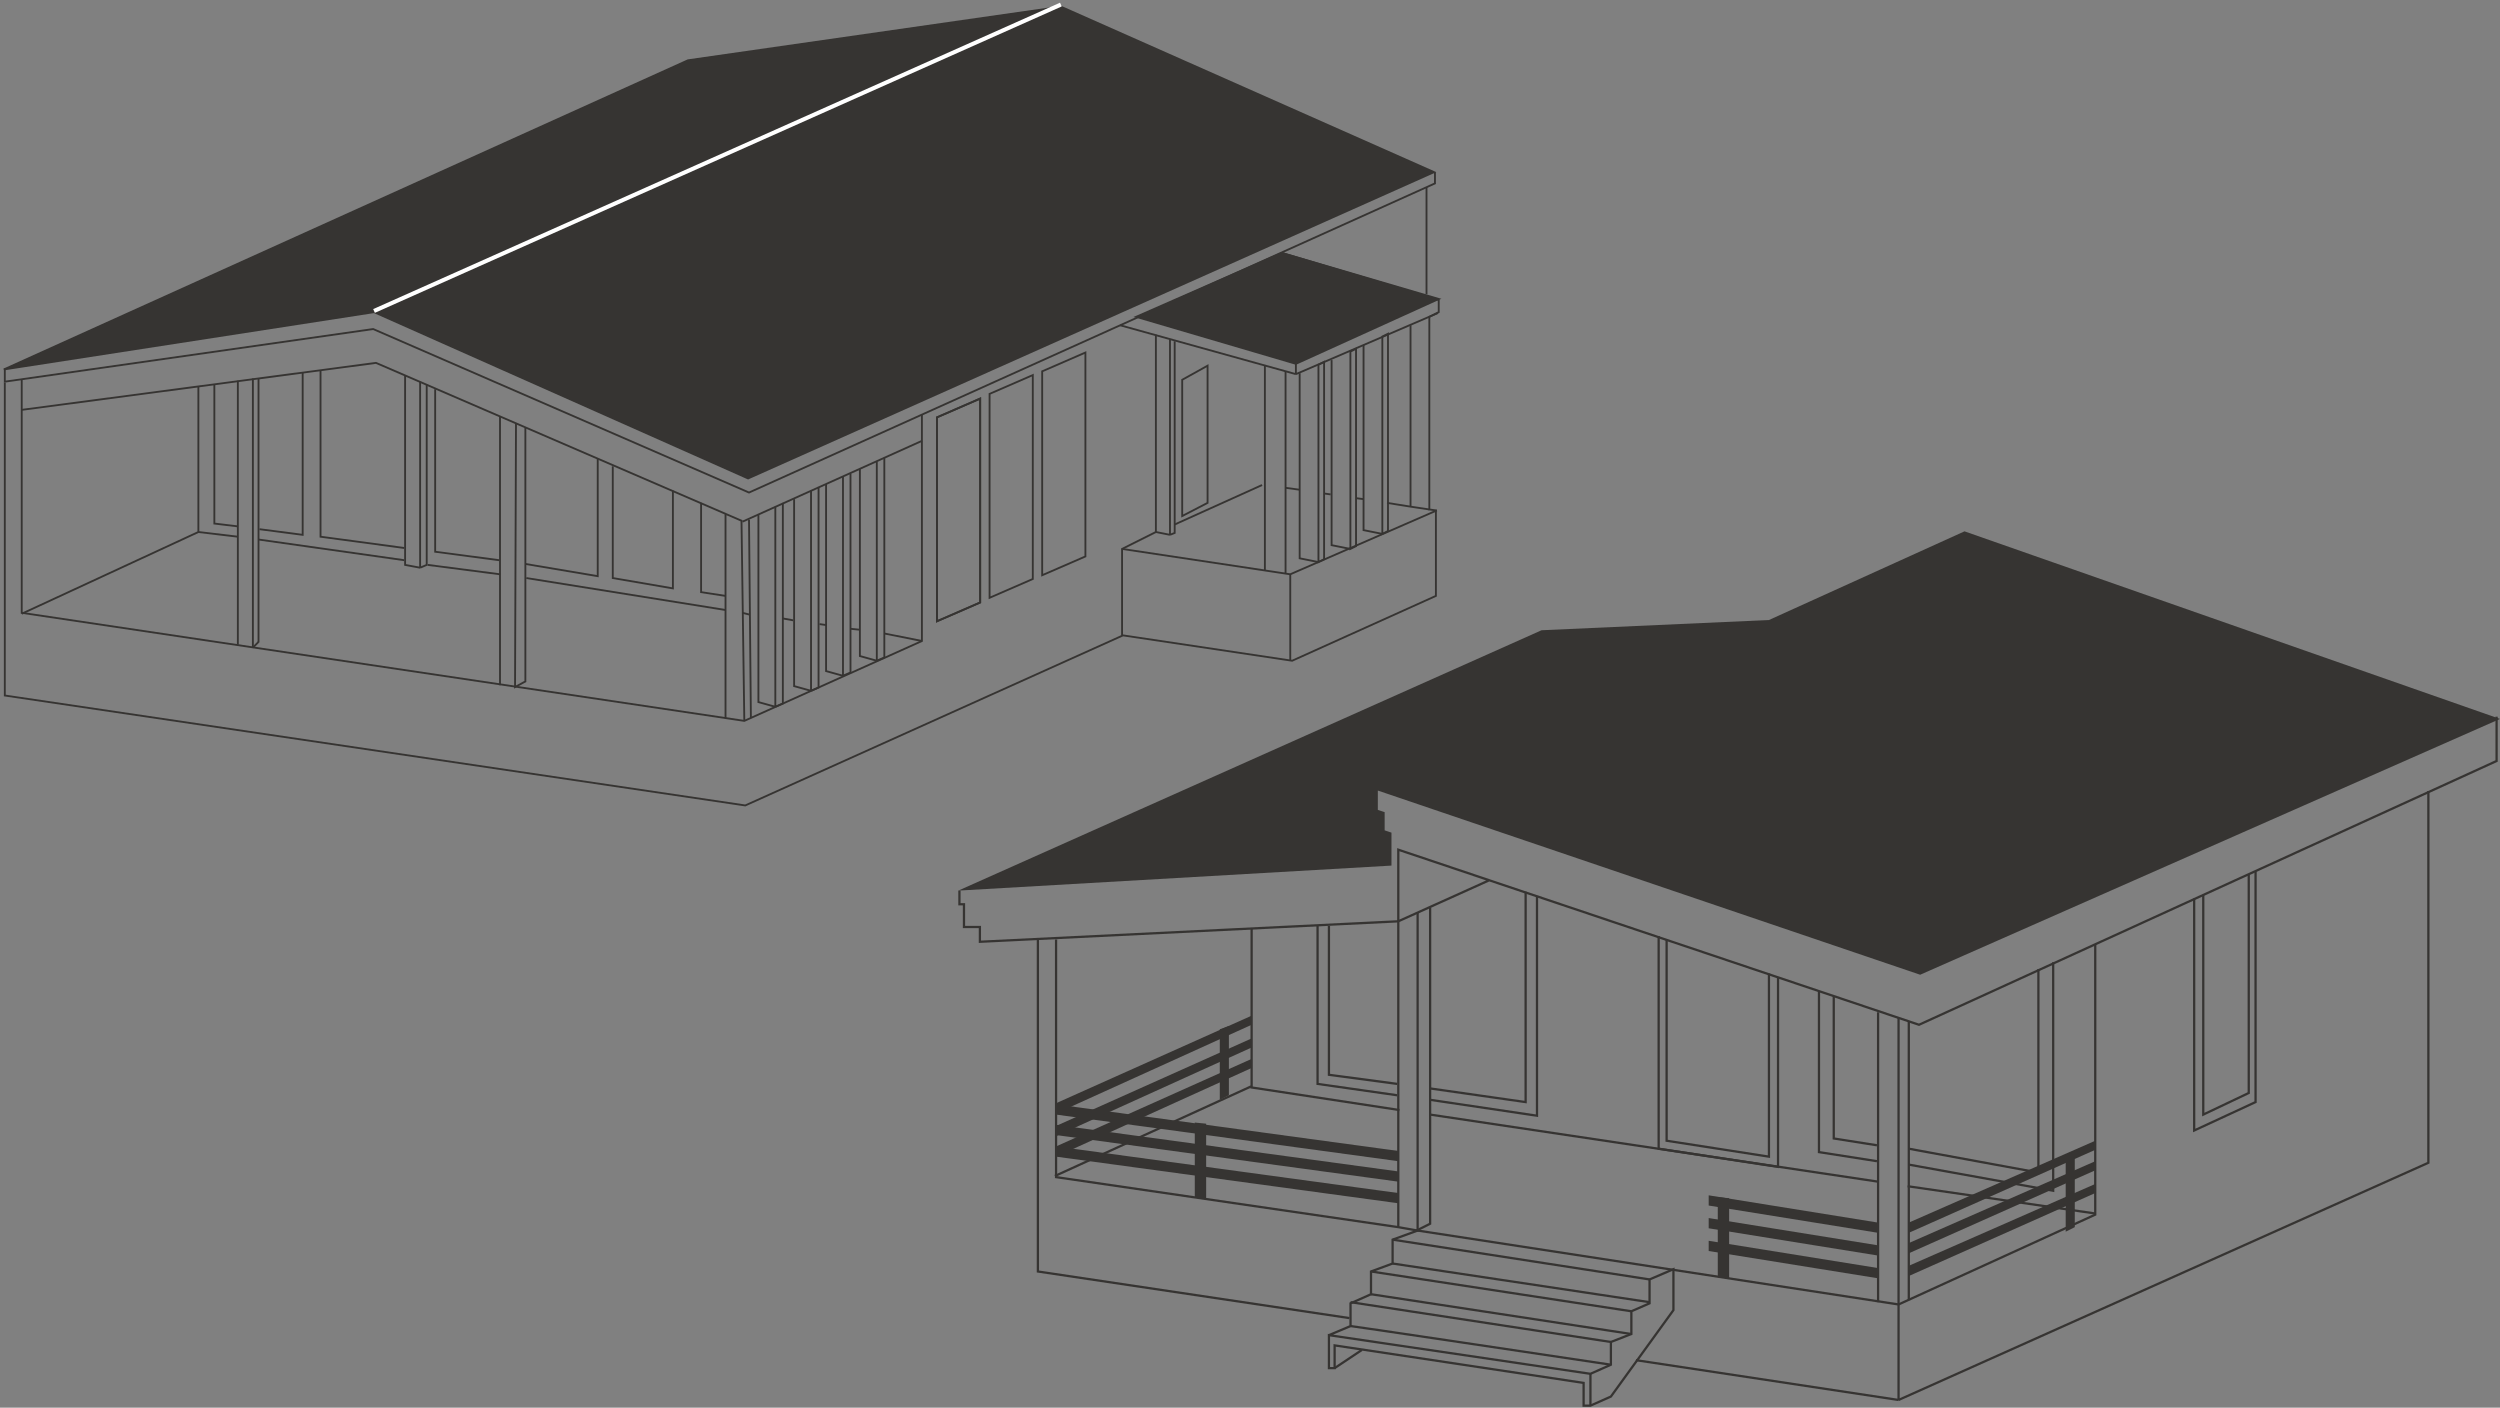 <?xml version="1.0" encoding="UTF-8"?> <svg xmlns="http://www.w3.org/2000/svg" width="547" height="308" viewBox="0 0 547 308" fill="none"><rect x="0" y="0" width="547" height="308" fill="#808080" stroke="none"/> <path d="M281.28 106.74L284.364 107.151M289.71 107.974L291.149 108.179M296.7 109.002L298.345 109.207M303.485 110.03L308.625 110.852M312.737 111.469L308.625 110.852M308.625 71.172V110.852" stroke="#363432" stroke-width="0.411"></path> <path d="M288.477 122.982V79.807L289.711 79.19V122.366L288.477 122.982ZM288.477 122.982L284.365 122.16V81.657" stroke="#363432" stroke-width="0.411"></path> <path d="M295.466 120.105V76.929L296.7 76.312V119.488L295.466 120.105ZM295.466 120.105L291.354 119.282V78.78" stroke="#363432" stroke-width="0.411"></path> <path d="M302.457 116.815V73.639L303.69 73.022V116.198L302.457 116.815ZM302.457 116.815L298.345 115.992V75.49" stroke="#363432" stroke-width="0.411"></path> <path d="M257.019 114.758L276.14 106.123M245.506 120.104L276.757 124.817M314.381 111.674L282.308 125.655L281.28 125.5M281.28 125.5V81.246M281.28 125.5L276.757 124.817M276.757 80.012V124.817" stroke="#363432" stroke-width="0.411"></path> <path d="M283.542 79.601L314.793 65.415L280.458 55.341L248.591 69.321L283.542 79.601Z" fill="#363432" stroke="#363432" stroke-width="0.411"></path> <path d="M70.132 81.04V117.431L88.43 119.898M4.752 134.29L43.404 116.403M43.404 116.403V84.536M43.404 116.403L52.039 117.431M56.562 118.048L88.43 122.571M93.57 123.599L109.401 125.655M115.158 126.477L158.744 133.468M162.445 134.085L164.09 134.496M171.286 135.318L173.547 135.729M179.304 136.552L180.743 136.757M186.089 137.58L188.144 137.785M193.49 138.608L201.714 140.252" stroke="#363432" stroke-width="0.411"></path> <path d="M46.899 84.125V114.553L52.039 115.17M56.768 115.787L66.225 117.02V81.452" stroke="#363432" stroke-width="0.411"></path> <path d="M162.445 114.142L201.714 96.461" stroke="#363432" stroke-width="0.411"></path> <path d="M52.04 83.302V141.075M55.33 141.692V82.802M56.563 82.802V140.574" stroke="#363432" stroke-width="0.411"></path> <path d="M55.327 141.691L56.56 140.458" stroke="#363432" stroke-width="0.411"></path> <path d="M150.52 13.194L0.846 80.835L81.851 68.294L163.679 104.684L313.764 37.66L232.142 1.475L150.52 13.194Z" fill="#363432" stroke="#363432" stroke-width="0.411"></path> <path d="M81.837 68.041L232.117 1" stroke="white" stroke-width="0.9"></path> <path d="M1.051 80.63V83.508L81.645 71.995L163.884 107.768L313.969 40.127V37.66" stroke="#363432" stroke-width="0.411"></path> <path d="M1.051 83.713V152.177L163.061 176.232L245.711 139.019L282.719 144.57L314.175 130.384V111.674L312.736 111.469V69.321L314.792 68.293V65.621L280.457 55.341" stroke="#363432" stroke-width="0.411"></path> <path d="M4.752 83.097V134.085L162.856 157.728L201.714 140.253V90.704" stroke="#363432" stroke-width="0.411"></path> <path d="M4.752 89.676L82.262 79.397L158.744 112.427M162.856 157.729L162.239 113.937L158.744 112.427M158.744 157.112V112.427" stroke="#363432" stroke-width="0.411"></path> <path d="M88.636 82.069V123.6L91.925 124.216M91.925 124.216L93.365 123.6V84.125M91.925 124.216V83.508" stroke="#363432" stroke-width="0.411"></path> <path d="M109.401 91.115V149.916M114.952 93.582V149.094L112.691 150.327L112.897 92.76" stroke="#363432" stroke-width="0.411"></path> <path d="M163.884 113.73L164.295 157.111" stroke="#363432" stroke-width="0.411"></path> <path d="M171.287 110.03V153.931L169.642 154.644M169.642 154.644V110.852M169.642 154.644L165.941 153.616V112.703" stroke="#363432" stroke-width="0.411"></path> <path d="M179.098 106.534V150.435L177.454 151.149M177.454 151.149V107.357M177.454 151.149L173.753 150.121V109.207" stroke="#363432" stroke-width="0.411"></path> <path d="M186.089 103.656V147.146L184.444 147.86M184.444 147.86V104.273M184.444 147.86L180.743 146.832V105.918" stroke="#363432" stroke-width="0.411"></path> <path d="M193.49 100.161V143.856L191.845 144.57M191.845 144.57V100.984M191.845 144.57L188.145 143.542V102.628" stroke="#363432" stroke-width="0.411"></path> <path d="M95.215 85.153V120.721L109.195 122.571M114.952 123.394L130.783 126.066V100.367" stroke="#363432" stroke-width="0.411"></path> <path d="M134.073 102.012V126.478L147.231 128.739V107.357M153.399 110.03V129.562L158.745 130.384" stroke="#363432" stroke-width="0.411"></path> <path d="M214.462 87.208L205.005 91.32V135.935L214.462 131.823V87.208Z" stroke="#363432" stroke-width="0.411"></path> <path d="M214.462 87.208L205.005 91.32V135.935L214.462 131.823V87.208Z" stroke="#363432" stroke-width="0.411"></path> <path d="M225.975 82.069L216.518 86.181V130.796L225.975 126.684V82.069Z" stroke="#363432" stroke-width="0.411"></path> <path d="M237.489 77.134L228.031 81.246V125.861L237.489 121.749V77.134Z" stroke="#363432" stroke-width="0.411"></path> <path d="M245.506 139.019V120.104L252.907 116.403V73.228" stroke="#363432" stroke-width="0.411"></path> <path d="M245.095 71.172L283.541 81.863M283.541 81.863V79.602M283.541 81.863L314.587 68.499" stroke="#363432" stroke-width="0.411"></path> <path d="M255.992 74.256V117.02M255.992 117.02L252.908 116.403M255.992 117.02L257.02 116.609V74.667" stroke="#363432" stroke-width="0.411"></path> <path d="M282.309 125.655V144.57M312.12 40.95V64.388M258.665 83.097L264.216 80.013V110.03L258.665 112.908V83.097Z" stroke="#363432" stroke-width="0.411"></path> <path d="M310.174 269.246L304.701 271.236V276.46L299.975 278.201V283.177L295.497 285.167V290.142L290.771 292.132M290.771 292.132V299.346H292.014V294.371L346.494 302.58V307.556H347.986L352.464 305.566L366.146 286.659V277.704L360.922 279.943V285.167L356.942 286.908V291.883L352.464 293.625V298.6L347.986 300.59L290.771 292.132Z" stroke="#363432" stroke-width="0.498"></path> <path d="M347.989 300.59V307.556M295.5 290.142C295.898 290.142 333.644 295.781 352.467 298.6M295.5 284.918L352.467 293.625M299.978 283.177L356.945 291.883M299.978 278.201L356.945 286.908M304.704 276.46L360.925 284.918M304.704 271.236L360.925 279.943" stroke="#363432" stroke-width="0.498"></path> <path d="M480.083 196.606V247.354L493.516 241.135V190.636M482.073 195.86V243.872L492.024 239.145V191.382" stroke="#363432" stroke-width="0.498"></path> <path d="M337.291 137.898L209.675 194.865L304.454 189.392V182.178L302.962 181.681V177.701L301.469 177.203V172.974L420.13 213.274L547 157.302L429.832 116.256L387.044 135.659L337.291 137.898Z" fill="#363432"></path> <path d="M209.923 194.865V197.85H210.918V202.826H214.401V206.06L305.946 201.582M305.946 201.582V185.91L325.847 192.601M305.946 201.582L325.847 192.601M546.253 156.804V166.506L419.88 224.219L325.847 192.601" stroke="#363432" stroke-width="0.498"></path> <path d="M227.089 205.313V278.201L295.25 288.401M357.939 297.605L415.404 306.312M415.404 306.312L531.328 254.412V173.066M415.404 306.312V222.727" stroke="#363432" stroke-width="0.498"></path> <path d="M231.067 205.562V257.554L305.946 268.499M305.946 268.499V201.582M305.946 268.499L310.175 269.246V199.592" stroke="#363432" stroke-width="0.498"></path> <path d="M310.175 269.246L415.402 285.416L458.439 265.763V206.557" stroke="#363432" stroke-width="0.498"></path> <path d="M230.818 257.305L273.855 237.653V203.074" stroke="#363432" stroke-width="0.498"></path> <path d="M410.926 221.483V284.918" stroke="#363432" stroke-width="0.498"></path> <path d="M288.282 202.577V237.155L305.696 239.643M312.91 240.638L336.294 244.121V196.109M290.77 202.577V235.165L305.696 237.155M312.91 238.15L333.806 241.136V195.114" stroke="#363432" stroke-width="0.498"></path> <path d="M397.99 217.005V252.081L410.677 254.071M417.643 254.817L449.236 260.539V210.537M446.002 212.03V256.559L417.643 251.335M410.677 250.588L401.224 249.096V218" stroke="#363432" stroke-width="0.498"></path> <path d="M417.643 223.473V284.421" stroke="#363432" stroke-width="0.498"></path> <path d="M231.067 250.837L273.855 231.682V233.672L231.067 253.076V250.837Z" fill="#363432"></path> <path d="M417.643 276.957L458.44 259.046V261.036L417.643 279.196V276.957Z" fill="#363432"></path> <path d="M417.643 271.982L458.44 254.071V256.061L417.643 274.221V271.982Z" fill="#363432"></path> <path d="M417.643 267.505L458.44 249.594V251.584L417.643 269.743V267.505Z" fill="#363432"></path> <path d="M231.067 250.837L305.946 261.036V263.275L231.067 253.076V250.837Z" fill="#363432"></path> <path d="M373.859 271.484L410.925 277.455V279.694L373.859 273.723V271.484Z" fill="#363432"></path> <path d="M373.859 266.51L410.925 272.48V274.719L373.859 268.748V266.51Z" fill="#363432"></path> <path d="M373.859 261.534L410.925 267.505V269.743L373.859 263.773V261.534Z" fill="#363432"></path> <path d="M231.067 246.111L305.946 256.31V258.549L231.067 248.35V246.111Z" fill="#363432"></path> <path d="M231.067 241.633L305.946 251.832V254.071L231.067 243.872V241.633Z" fill="#363432"></path> <path d="M231.067 246.359L273.855 227.205V229.195L231.067 248.598V246.359Z" fill="#363432"></path> <path d="M231.067 241.384L273.855 222.229V224.219L231.067 243.623V241.384Z" fill="#363432"></path> <path d="M312.912 243.872L410.925 258.549" stroke="#363432" stroke-width="0.498"></path> <path d="M417.394 259.544L458.44 265.514" stroke="#363432" stroke-width="0.498"></path> <path d="M273.607 237.901L306.196 242.877" stroke="#363432" stroke-width="0.498"></path> <path d="M266.891 225.214L268.881 224.468V239.643L266.891 240.638V225.214Z" fill="#363432"></path> <path d="M451.972 252.827L453.962 252.081V268.5L451.972 269.495V252.827Z" fill="#363432"></path> <path d="M261.418 245.614L263.906 245.862V262.281L261.418 262.032V245.614Z" fill="#363432"></path> <path d="M375.849 261.924L378.336 262.172V279.693L375.849 279.445V261.924Z" fill="#363432"></path> <path d="M312.912 198.597V267.753L309.927 269.246" stroke="#363432" stroke-width="0.498"></path> <path d="M362.914 204.816V251.335L389.034 255.315V213.771M364.655 205.562V249.593L387.044 253.076V213.025" stroke="#363432" stroke-width="0.498"></path> <path d="M292.017 299.346L297.987 295.366" stroke="#363432" stroke-width="0.498"></path> </svg> 